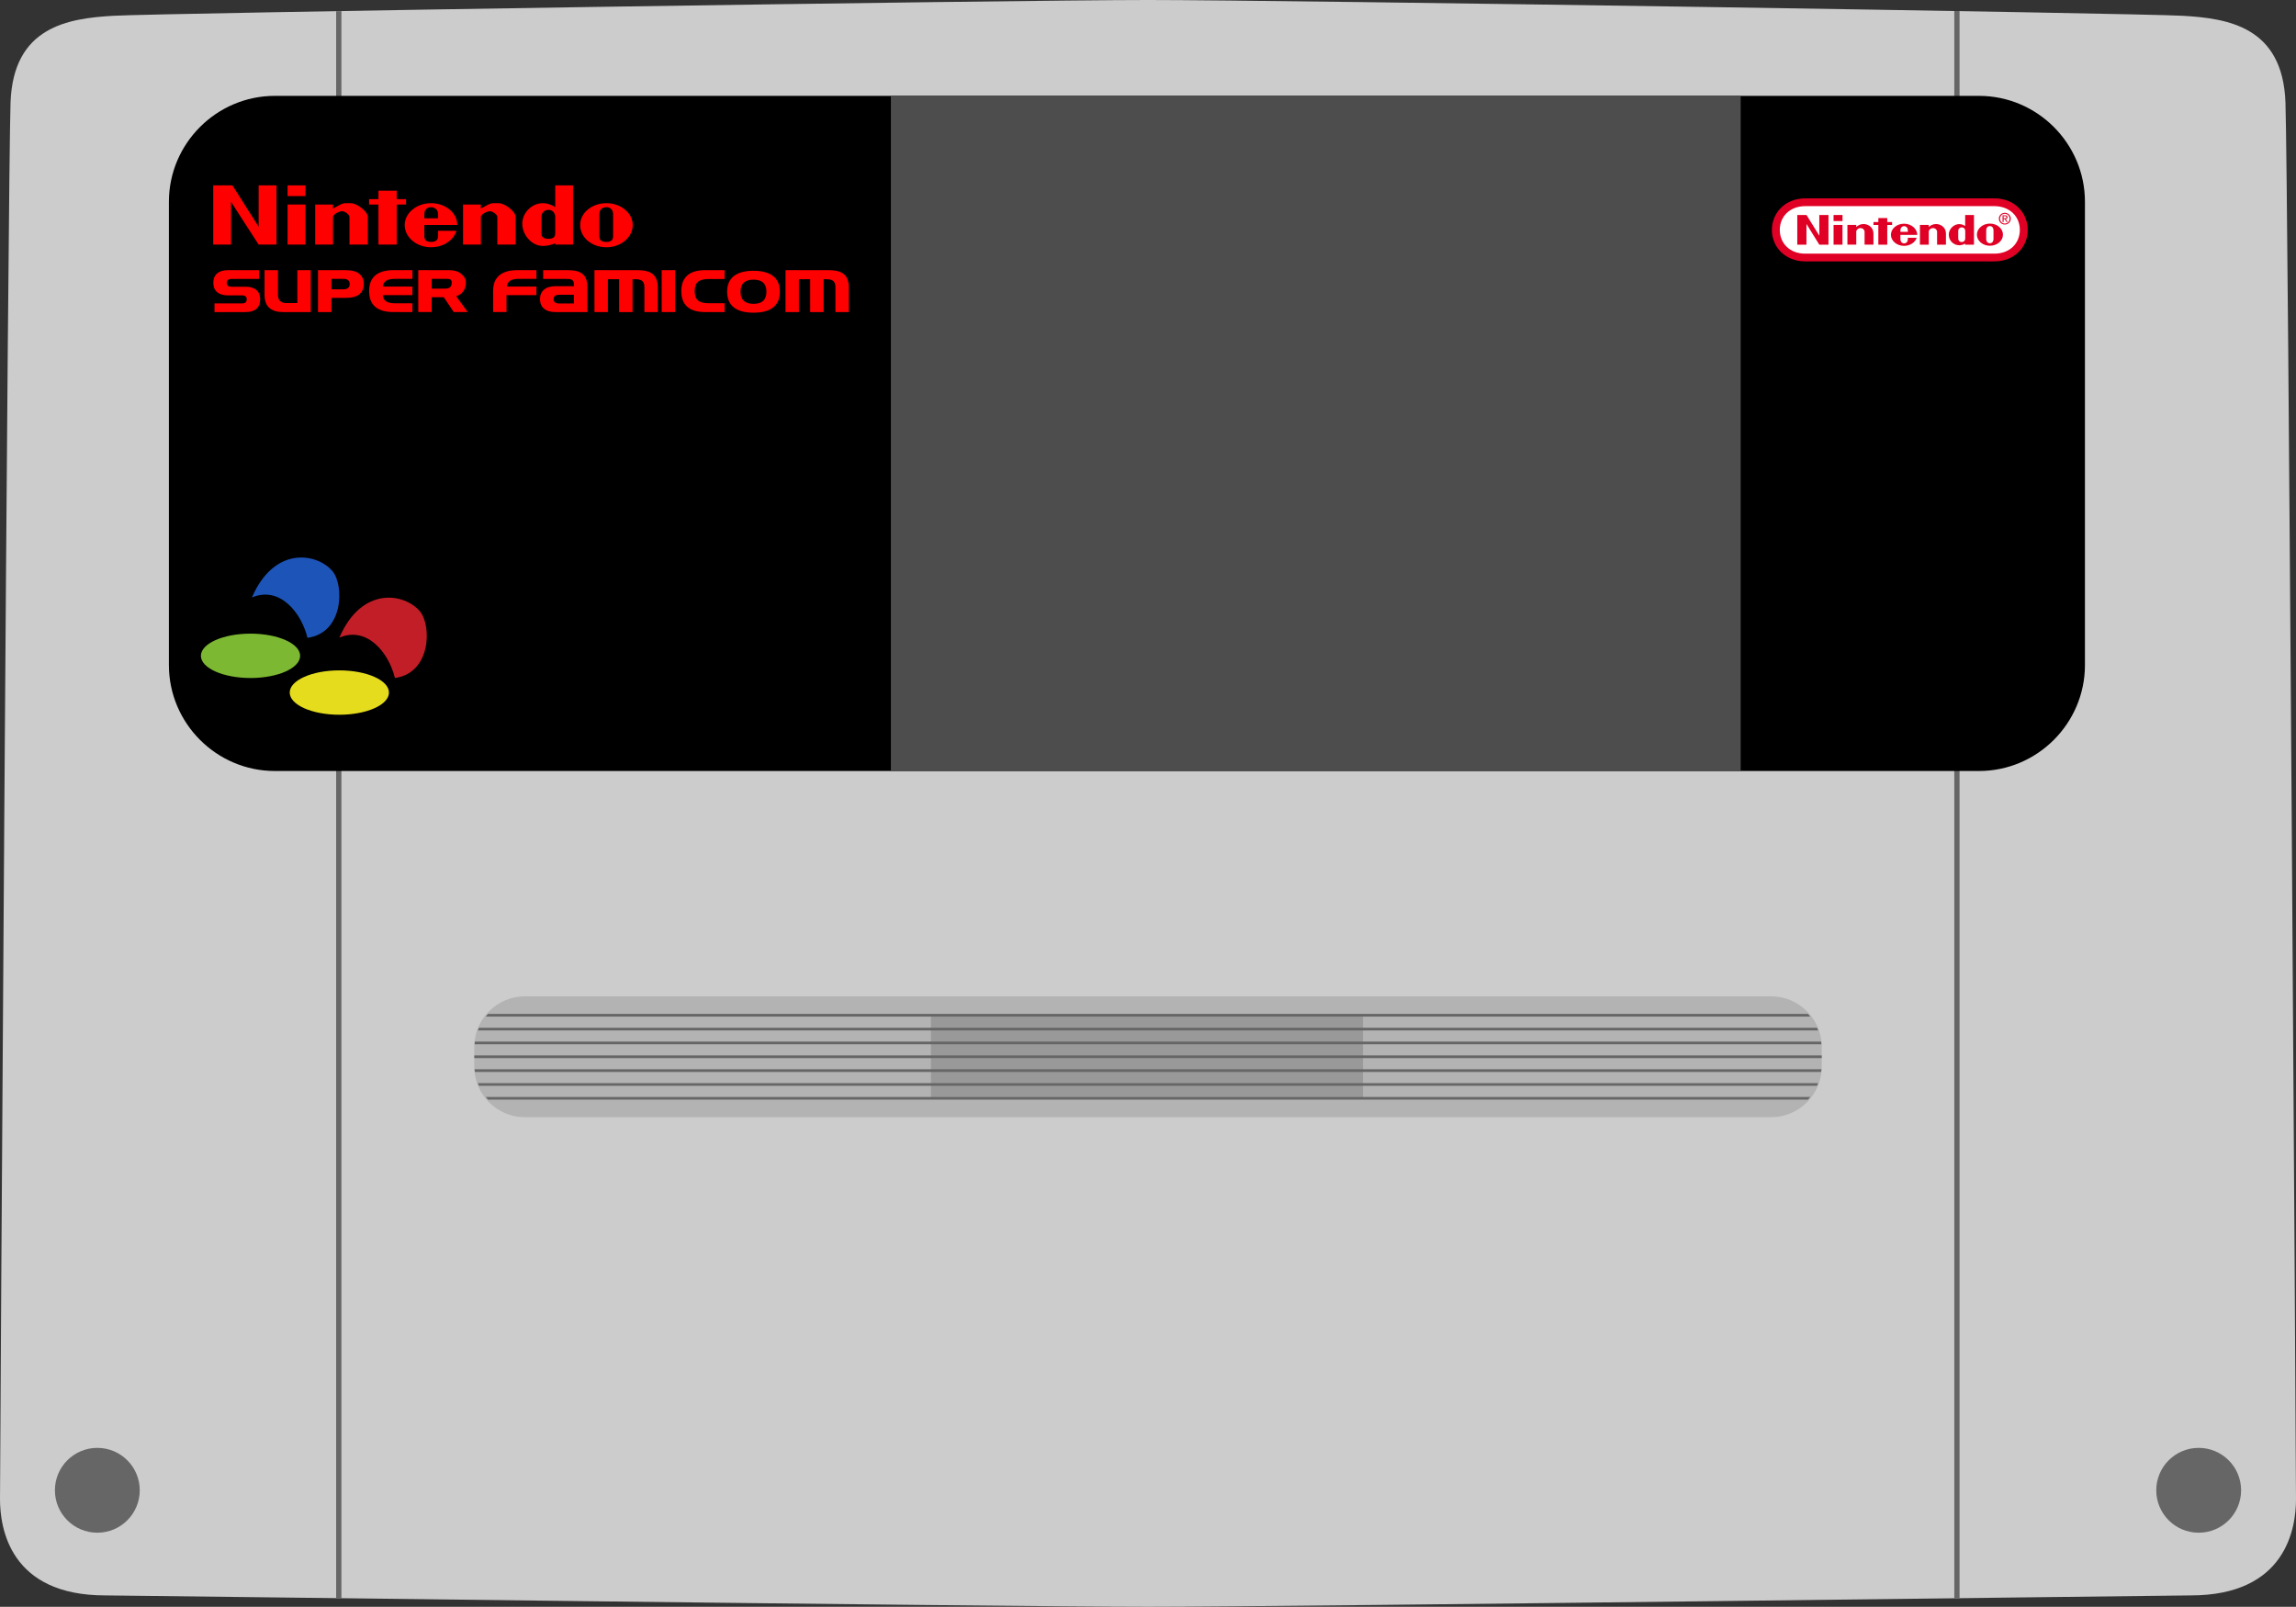 <?xml version="1.0" encoding="UTF-8" standalone="no"?>
<svg
   xmlns:dc="http://purl.org/dc/elements/1.1/"
   xmlns:cc="http://creativecommons.org/ns#"
   xmlns:rdf="http://www.w3.org/1999/02/22-rdf-syntax-ns#"
   xmlns:svg="http://www.w3.org/2000/svg"
   xmlns="http://www.w3.org/2000/svg"
   xmlns:sodipodi="http://sodipodi.sourceforge.net/DTD/sodipodi-0.dtd"
   xmlns:inkscape="http://www.inkscape.org/namespaces/inkscape"
   viewBox="0 0 258.81 181.145"
   height="181.145"
   width="258.81"
   xml:space="preserve"
   version="1.1"
   id="svg2"
   inkscape:version="0.92.5 (2060ec1f9f, 2020-04-08)"
   sodipodi:docname="game.svg"><rect x="0" y="0" width="258.81" height="181.145" fill="#333333" stroke="none"/><sodipodi:namedview
     pagecolor="#ffffff"
     bordercolor="#666666"
     borderopacity="1"
     objecttolerance="10"
     gridtolerance="10"
     guidetolerance="10"
     inkscape:pageopacity="0"
     inkscape:pageshadow="2"
     inkscape:window-width="3840"
     inkscape:window-height="2065"
     id="namedview60"
     showgrid="false"
     inkscape:zoom="2.8655383"
     inkscape:cx="58.59622"
     inkscape:cy="118.36506"
     inkscape:window-x="0"
     inkscape:window-y="0"
     inkscape:window-maximized="1"
     inkscape:current-layer="svg2" /><defs
     id="defs6"><clipPath
       id="clipPath16"
       clipPathUnits="userSpaceOnUse"><path
         id="path18"
         d="m 0,144.916 207.048,0 L 207.048,0 0,0 0,144.916 Z" /></clipPath><pattern
       y="0"
       x="0"
       height="6"
       width="6"
       patternUnits="userSpaceOnUse"
       id="EMFhbasepattern" /></defs><g
     transform="translate(-394.764,-262.803)"
     id="g5366"><g
       transform="matrix(1.25,0,0,-1.25,524.169,443.948)"
       id="g20-6"><path
         id="path22-0"
         style="fill:#cccccc;fill-opacity:1;fill-rule:nonzero;stroke:none"
         d="m 0,0 c 13.146,0 92.244,1.027 94.026,1.027 8.611,0 9.498,6.072 9.498,8.684 0,2.612 -0.712,119.059 -0.95,125.945 -0.237,6.886 -5.223,7.598 -9.26,7.836 -4.036,0.237 -80.967,1.424 -93.314,1.424 -12.347,0 -89.278,-1.187 -93.314,-1.424 -4.037,-0.238 -9.023,-0.95 -9.26,-7.836 -0.238,-6.886 -0.95,-123.333 -0.95,-125.945 0,-2.612 0.887,-8.684 9.498,-8.684 C -92.244,1.027 -13.146,0 0,0"
         inkscape:connector-curvature="0" /></g><path
       id="path24-5"
       style="fill:#666666;fill-opacity:1;fill-rule:nonzero;stroke:none;stroke-width:1.25"
       d="m 615.649,442.98 h -0.593 v -178.935 h 0.593 z"
       inkscape:connector-curvature="0" /><path
       id="path26-6"
       style="fill:#666666;fill-opacity:1;fill-rule:nonzero;stroke:none;stroke-width:1.25"
       d="m 433.249,442.992 h -0.593 v -178.935 h 0.593 z"
       inkscape:connector-curvature="0" /><g
       transform="matrix(1.25,0,0,-1.25,617.844,349.722)"
       id="g28-2"><path
         id="path30-6"
         style="fill:#000000;fill-opacity:1;fill-rule:nonzero;stroke:none"
         d="m 0,0 h -153.681 c -5.253,0 -9.551,4.298 -9.551,9.551 v 41.787 c 0,5.252 4.298,9.551 9.551,9.551 H 0 c 5.253,0 9.551,-4.299 9.551,-9.551 V 9.551 C 9.551,4.298 5.253,0 0,0"
         inkscape:connector-curvature="0" /></g><path
       id="path32-2"
       style="fill:#4d4d4d;fill-opacity:1;fill-rule:nonzero;stroke:none;stroke-width:1.25"
       d="m 495.185,349.722 h 95.793 v -76.111 h -95.793 z"
       inkscape:connector-curvature="0" /><g
       style="fill:#7cb832;fill-opacity:1"
       transform="matrix(1.25,0,0,-1.25,428.596,336.738)"
       id="g34-5"><path
         id="path36-4"
         style="fill:#7cb832;fill-opacity:1;fill-rule:nonzero;stroke:none"
         d="m 0,0 c 0,-1.105 -2.003,-2.001 -4.475,-2.001 -2.471,0 -4.474,0.896 -4.474,2.001 0,1.105 2.003,2.001 4.474,2.001 C -2.003,2.001 0,1.105 0,0"
         inkscape:connector-curvature="0" /></g><g
       style="fill:#e5dc1d;fill-opacity:1"
       transform="matrix(1.25,0,0,-1.25,438.609,340.88)"
       id="g38-1"><path
         id="path40-7"
         style="fill:#e5dc1d;fill-opacity:1;fill-rule:nonzero;stroke:none"
         d="m 0,0 c 0,-1.105 -2.003,-2.001 -4.475,-2.001 -2.471,0 -4.474,0.896 -4.474,2.001 0,1.105 2.003,2.001 4.474,2.001 C -2.003,2.001 0,1.105 0,0"
         inkscape:connector-curvature="0" /></g><g
       style="fill:#c21e27;fill-opacity:1"
       transform="matrix(1.25,0,0,-1.25,439.282,339.239)"
       id="g42-4"><path
         id="path44-4"
         style="fill:#c21e27;fill-opacity:1;fill-rule:nonzero;stroke:none"
         d="M 0,0 C -0.539,2.241 -2.492,4.717 -5.013,3.64 -2.96,8.376 0.915,7.623 2.26,6.008 3.308,4.751 3.283,0.45 0,0"
         inkscape:connector-curvature="0" /></g><g
       style="fill:#1d54b8;fill-opacity:1"
       transform="matrix(1.25,0,0,-1.25,429.424,334.711)"
       id="g46-8"><path
         id="path48-3"
         style="fill:#1d54b8;fill-opacity:1;fill-rule:nonzero;stroke:none"
         d="M 0,0 C -0.539,2.241 -2.492,4.717 -5.013,3.64 -2.96,8.376 0.915,7.623 2.26,6.008 3.308,4.751 3.283,0.45 0,0"
         inkscape:connector-curvature="0" /></g><g
       transform="matrix(1.25,0,0,-1.25,410.517,430.813)"
       id="g50-0"><path
         id="path52-7"
         style="fill:#666666;fill-opacity:1;fill-rule:nonzero;stroke:none"
         d="m 0,0 c 0,-2.113 -1.713,-3.825 -3.826,-3.825 -2.112,0 -3.825,1.712 -3.825,3.825 0,2.113 1.713,3.826 3.825,3.826 C -1.713,3.826 0,2.113 0,0"
         inkscape:connector-curvature="0" /></g><g
       transform="matrix(1.25,0,0,-1.25,637.822,430.813)"
       id="g54-8"><path
         id="path56-6"
         style="fill:#666666;fill-opacity:1;fill-rule:nonzero;stroke:none"
         d="m 0,0 c 0,-2.113 1.713,-3.825 3.826,-3.825 2.112,0 3.825,1.712 3.825,3.825 0,2.113 -1.713,3.826 -3.825,3.826 C 1.713,3.826 0,2.113 0,0"
         inkscape:connector-curvature="0" /></g><g
       transform="matrix(1.25,0,0,-1.25,594.418,388.752)"
       id="g58-7"><path
         id="path60-8"
         style="fill:#b3b3b3;fill-opacity:1;fill-rule:nonzero;stroke:none"
         d="m 0,0 h -112.398 c -2.506,0 -4.556,2.05 -4.556,4.556 v 1.789 c 0,2.506 2.05,4.556 4.556,4.556 H 0 c 2.506,0 4.556,-2.05 4.556,-4.556 V 4.556 C 4.556,2.05 2.506,0 0,0"
         inkscape:connector-curvature="0" /></g><path
       id="path62-8"
       style="fill:#999999;fill-opacity:1;fill-rule:nonzero;stroke:none;stroke-width:1.25"
       d="M 548.4,386.696 H 499.702 v -9.514 h 48.699 z"
       inkscape:connector-curvature="0" /><g
       transform="matrix(1.25,0,0,-1.25,599.586,378.668)"
       id="g64-9"><path
         id="path66-4"
         style="fill:#666666;fill-opacity:1;fill-rule:nonzero;stroke:none"
         d="m 0,0 h -120.667 c -0.035,-0.079 -0.067,-0.159 -0.099,-0.24 H 0.099 C 0.068,-0.159 0.036,-0.079 0,0 m 0.364,-1.248 h -121.395 c -0.012,-0.08 -0.026,-0.16 -0.034,-0.241 H 0.398 C 0.39,-1.408 0.376,-1.328 0.364,-1.248 m -1.183,2.496 h -119.029 c -0.07,-0.078 -0.14,-0.157 -0.205,-0.24 H -0.613 C -0.679,1.091 -0.748,1.17 -0.819,1.248 M -121.088,-2.737 H 0.422 v 0.24 h -121.51 z m 1.241,-3.746 H -0.819 c 0.071,0.079 0.14,0.158 0.206,0.241 h -119.44 c 0.065,-0.083 0.135,-0.162 0.206,-0.241 m -0.819,1.249 H 0 c 0.036,0.079 0.068,0.159 0.099,0.24 h -120.865 c 0.032,-0.081 0.064,-0.161 0.1,-0.24 m -0.365,1.248 H 0.364 c 0.012,0.08 0.026,0.159 0.034,0.241 h -121.463 c 0.008,-0.082 0.022,-0.161 0.034,-0.241"
         inkscape:connector-curvature="0" /></g><g
       transform="matrix(1.25,0,0,-1.25,598.268,292.271)"
       id="g68-3"><path
         id="path70-1"
         style="fill:#e10025;fill-opacity:1;fill-rule:evenodd;stroke:none"
         d="m 0,0 c -1.809,0 -3.017,1.282 -3.017,2.836 0,1.555 1.211,2.851 3.014,2.847 H 17.038 C 18.841,5.687 20.052,4.391 20.052,2.836 20.052,1.282 18.844,0 17.035,0 Z"
         inkscape:connector-curvature="0" /></g><g
       transform="matrix(1.25,0,0,-1.25,598.275,286.041)"
       id="g72-4"><path
         id="path74-2"
         style="fill:#ffffff;fill-opacity:1;fill-rule:evenodd;stroke:none"
         d="m 0,0 c -1.432,-0.003 -2.311,-0.96 -2.311,-2.144 0,-1.183 0.873,-2.148 2.311,-2.143 h 17.023 c 1.438,-0.005 2.312,0.96 2.312,2.143 0,1.184 -0.879,2.141 -2.312,2.144 z"
         inkscape:connector-curvature="0" /></g><g
       transform="matrix(1.25,0,0,-1.25,597.357,287.041)"
       id="g76-0"><path
         id="path78-9"
         style="fill:#e10025;fill-opacity:1;fill-rule:evenodd;stroke:none"
         d="M 0,0 H 0.833 L 1.987,-1.866 1.986,0 H 2.813 V -2.676 H 1.987 L 0.828,-0.81 V -2.676 H 0 Z"
         inkscape:connector-curvature="0" /></g><g
       transform="matrix(1.25,0,0,-1.25,606.494,287.386)"
       id="g80-2"><path
         id="path82-0"
         style="fill:#e10025;fill-opacity:1;fill-rule:evenodd;stroke:none"
         d="M 0,0 H 0.805 V -0.36 H 1.241 V -0.624 H 0.805 L 0.806,-2.4 H 0 v 1.776 h -0.437 v 0.264 h 0.438 z"
         inkscape:connector-curvature="0" /></g><path
       id="path84-6"
       style="fill:#e10025;fill-opacity:1;fill-rule:evenodd;stroke:none;stroke-width:1.25"
       d="m 601.449,288.162 h 1.006 v 2.224 h -1.006 z"
       inkscape:connector-curvature="0" /><path
       id="path86-2"
       style="fill:#e10025;fill-opacity:1;fill-rule:evenodd;stroke:none;stroke-width:1.25"
       d="m 601.448,287.041 h 1.008 v 0.684 h -1.008 z"
       inkscape:connector-curvature="0" /><g
       transform="matrix(1.25,0,0,-1.25,619.073,288.01)"
       id="g88-3"><path
         id="path90-7"
         style="fill:#e10025;fill-opacity:1;fill-rule:evenodd;stroke:none"
         d="m 0,0 c -0.649,0 -1.175,-0.447 -1.175,-0.999 0,-0.552 0.526,-0.999 1.175,-0.999 0.65,0 1.176,0.447 1.176,0.999 C 1.176,-0.447 0.65,0 0,0 m 0.323,-0.997 c 0,0 -0.001,-0.268 -0.001,-0.377 0,-0.283 -0.167,-0.4 -0.328,-0.4 -0.161,0 -0.33,0.117 -0.33,0.4 0,0.109 0.001,0.384 0.001,0.384 0,0 0,0.263 0,0.371 0,0.282 0.168,0.398 0.329,0.398 0.16,0 0.328,-0.116 0.328,-0.398 0,-0.108 0,-0.307 0.001,-0.379 z"
         inkscape:connector-curvature="0" /></g><g
       transform="matrix(1.25,0,0,-1.25,616.29,289.263)"
       id="g92-5"><path
         id="path94-9"
         style="fill:#e10025;fill-opacity:1;fill-rule:evenodd;stroke:none"
         d="m 0,0 v 0.318 c 0,0.275 -0.19,0.345 -0.315,0.345 -0.128,0 -0.316,-0.07 -0.316,-0.345 0,-0.091 0.001,-0.317 0.001,-0.317 0,0 -0.001,-0.222 -0.001,-0.317 0,-0.274 0.188,-0.346 0.316,-0.346 0.125,0 0.315,0.072 0.315,0.346 z m -0.006,1.777 h 0.794 v -2.675 h -0.795 c 0,0 0,0.086 0,0.102 -0.308,-0.193 -0.656,-0.192 -0.927,-0.066 -0.072,0.033 -0.55,0.263 -0.55,0.882 0,0.47 0.443,0.982 1.023,0.931 0.191,-0.017 0.327,-0.086 0.455,-0.158 z"
         inkscape:connector-curvature="0" /></g><g
       transform="matrix(1.25,0,0,-1.25,604.809,288.059)"
       id="g96-2"><path
         id="path98-2"
         style="fill:#e10025;fill-opacity:1;fill-rule:evenodd;stroke:none"
         d="m 0,0 c 0.301,0.008 0.911,-0.189 0.907,-0.893 -0.001,-0.125 0,-0.968 0,-0.968 h -0.8 v 1.169 c 0,0.155 -0.148,0.327 -0.367,0.327 -0.22,0 -0.382,-0.172 -0.382,-0.327 0,-0.076 0.001,-1.169 0.001,-1.169 H -1.44 l -0.001,1.779 0.8,0.001 c 0,0 -0.001,-0.144 0,-0.187 C -0.488,-0.122 -0.266,-0.008 0,0"
         inkscape:connector-curvature="0" /></g><g
       transform="matrix(1.25,0,0,-1.25,612.982,288.059)"
       id="g100-8"><path
         id="path102-9"
         style="fill:#e10025;fill-opacity:1;fill-rule:evenodd;stroke:none"
         d="M 0,0 C 0.3,0.008 0.911,-0.189 0.907,-0.893 0.906,-1.018 0.906,-1.861 0.906,-1.861 H 0.107 v 1.169 c 0,0.155 -0.148,0.327 -0.367,0.327 -0.219,0 -0.383,-0.172 -0.383,-0.327 0,-0.076 0.001,-1.169 0.001,-1.169 H -1.44 v 1.779 l 0.798,0.001 c 0,0 -0.001,-0.144 0,-0.187 C -0.487,-0.122 -0.266,-0.008 0,0"
         inkscape:connector-curvature="0" /></g><g
       transform="matrix(1.25,0,0,-1.25,609.818,289.608)"
       id="g104-7"><path
         id="path106-3"
         style="fill:#e10025;fill-opacity:1;fill-rule:evenodd;stroke:none"
         d="m 0,0 c 0,0 0.001,-0.008 0.001,-0.108 0,-0.326 -0.214,-0.398 -0.333,-0.398 -0.119,0 -0.337,0.072 -0.337,0.398 0,0.098 0.001,0.367 0.001,0.367 h 1.516 c 0,0.552 -0.533,1.009 -1.187,1.009 -0.654,0 -1.185,-0.447 -1.185,-0.998 0,-0.552 0.531,-1 1.185,-1 0.543,0 1.001,0.31 1.141,0.731 z m -0.668,0.537 c -0.002,0.155 0.002,0.259 0.053,0.349 0.063,0.109 0.179,0.161 0.283,0.162 v 0 C -0.227,1.047 -0.112,0.995 -0.049,0.886 0.002,0.796 0.005,0.692 0.004,0.537 Z"
         inkscape:connector-curvature="0" /></g><g
       transform="matrix(1.25,0,0,-1.25,620.75,287.409)"
       id="g108-6"><path
         id="path110-1"
         style="fill:#e10025;fill-opacity:1;fill-rule:evenodd;stroke:none"
         d="m 0,0 c 0.078,0 0.148,0.005 0.148,0.099 0,0.075 -0.069,0.09 -0.132,0.09 H -0.11 V 0 Z m -0.11,-0.342 h -0.093 v 0.609 h 0.232 c 0.144,0 0.215,-0.053 0.215,-0.173 0,-0.109 -0.068,-0.157 -0.158,-0.168 L 0.259,-0.342 H 0.157 l -0.162,0.264 H -0.11 Z"
         inkscape:connector-curvature="0" /></g><g
       transform="matrix(1.25,0,0,-1.25,620.752,288.006)"
       id="g112-2"><path
         id="path114-9"
         style="fill:#e10025;fill-opacity:1;fill-rule:evenodd;stroke:none"
         d="M 0,0 C 0.239,0 0.427,0.187 0.427,0.442 0.427,0.691 0.239,0.88 0,0.88 -0.241,0.88 -0.43,0.691 -0.43,0.442 -0.43,0.187 -0.241,0 0,0 m -0.536,0.442 c 0,0.303 0.246,0.526 0.536,0.526 0.288,0 0.534,-0.223 0.534,-0.526 0,-0.307 -0.246,-0.53 -0.534,-0.53 -0.29,0 -0.536,0.223 -0.536,0.53"
         inkscape:connector-curvature="0" /></g><path
       style="fill:#d40000;fill-opacity:1;fill-rule:nonzero;stroke:none"
       d="M 553.769,343.861 Z"
       id="path3509-8"
       inkscape:connector-curvature="0" /><path
       style="fill:#d40000;fill-opacity:1;fill-rule:nonzero;stroke:none"
       d="M 553.769,342.34 Z"
       id="path3511-9"
       inkscape:connector-curvature="0" /><path
       style="fill:#d40000;fill-opacity:1;fill-rule:nonzero;stroke:none"
       d="M 553.769,340.843 Z"
       id="path3513-2"
       inkscape:connector-curvature="0" /><path
       style="fill:#d40000;fill-opacity:1;fill-rule:nonzero;stroke:none"
       d="M 553.769,341.592 Z"
       id="path3515-6"
       inkscape:connector-curvature="0" /><path
       style="fill:#d40000;fill-opacity:1;fill-rule:nonzero;stroke:none"
       d="M 553.769,344.61 Z"
       id="path3517-6"
       inkscape:connector-curvature="0" /><path
       style="fill:#d40000;fill-opacity:1;fill-rule:nonzero;stroke:none"
       d="M 553.769,343.089 Z"
       id="path3519-4"
       inkscape:connector-curvature="0" /><path
       style="fill:#d40000;fill-opacity:1;fill-rule:nonzero;stroke:none"
       d="M 553.769,340.095 Z"
       id="path3521-9"
       inkscape:connector-curvature="0" /><g
       style="fill:#ff0000;fill-opacity:1"
       transform="matrix(0.645,0,0,0.645,382.178,33.696)"
       id="g5021-4"><g
         id="g4865-0"
         transform="matrix(0.246,0,0,0.246,56.777,387.604)"
         style="fill:#ff0000;fill-opacity:1"><path
           d="M 44.922,42.076 V 0 H 32.266 V 29.421 L 13.603,0 H 0 V 42.076 H 12.655 V 11.707 l 19.61,30.369 z"
           id="path2-5"
           inkscape:connector-curvature="0"
           style="fill:#ff0000;fill-opacity:1" /><path
           d="M 65.486,42.076 V 13.604 H 52.832 v 28.473 z"
           id="path4-9"
           inkscape:connector-curvature="0"
           style="fill:#ff0000;fill-opacity:1" /><path
           d="M 65.486,7.594 V 0 H 52.832 v 7.594 z"
           id="path6-4"
           inkscape:connector-curvature="0"
           style="fill:#ff0000;fill-opacity:1" /><path
           d="M 109.777,42.076 V 22.464 c 0,-4.114 -7.908,-9.808 -12.021,-9.808 h -3.797 c -2.846,0 -6.01,2.529 -8.857,3.795 V 13.604 H 72.447 V 42.077 H 85.101 V 22.464 c 0,-1.899 4.43,-4.114 6.329,-4.114 1.897,0 5.377,2.214 5.377,4.114 v 19.613 z"
           id="path8-6"
           inkscape:connector-curvature="0"
           style="fill:#ff0000;fill-opacity:1" /><g
           id="_x33_162_1_-9"
           style="fill:#ff0000;fill-opacity:1"><path
             d="M 214.811,42.077 V 22.463 c 0,-4.111 -7.908,-9.807 -12.025,-9.807 h -3.795 c -2.847,0 -6.009,2.53 -8.858,3.795 v -2.847 h -12.654 v 28.473 h 12.654 V 22.463 c 0,-1.897 4.432,-4.111 6.325,-4.111 1.896,0 5.381,2.214 5.381,4.111 v 19.614 z"
             id="path10-2"
             inkscape:connector-curvature="0"
             style="fill:#ff0000;fill-opacity:1" /></g><path
           d="M 130.338,42.076 V 13.604 h 6.646 V 9.807 h -6.646 v -6.01 h -12.967 v 6.01 h -6.646 v 3.797 h 6.646 v 28.473 z"
           id="path13-2"
           inkscape:connector-curvature="0"
           style="fill:#ff0000;fill-opacity:1" /><path
           d="m 154.7,12.655 c -10.122,0 -18.663,6.959 -18.663,15.5 0,8.86 8.542,15.818 18.663,15.818 8.857,0 16.135,-5.062 18.033,-11.703 h -12.971 v 3.795 c 0,3.163 -2.213,4.112 -5.063,4.112 -2.849,0 -4.744,-0.949 -4.744,-4.112 v -7.909 h 23.412 C 173.368,19.615 165.139,12.655 154.7,12.655 Z m 0,2.848 c 2.85,0 5.063,1.898 5.063,5.062 v 2.848 h -9.807 v -2.849 c -10e-4,-3.163 1.895,-5.061 4.744,-5.061 z"
           id="path15-4"
           inkscape:connector-curvature="0"
           style="fill:#ff0000;fill-opacity:1" /><path
           d="m 279.349,12.655 c -10.442,0 -18.666,6.959 -18.666,15.5 0,8.86 8.224,15.818 18.666,15.818 10.118,0 18.663,-6.958 18.663,-15.818 0,-8.54 -8.545,-15.5 -18.663,-15.5 z m 0,2.848 c 2.846,0 4.746,1.898 4.746,5.062 v 15.503 c 0,3.163 -1.9,4.112 -4.746,4.112 -3.164,0 -5.063,-0.949 -5.063,-4.112 V 20.563 c 10e-4,-3.162 1.899,-5.06 5.063,-5.06 z"
           id="path17-7"
           inkscape:connector-curvature="0"
           style="fill:#ff0000;fill-opacity:1" /><path
           d="m 242.968,0 v 15.502 c 0,0 -3.801,-2.847 -8.861,-2.847 -7.909,0 -14.553,6.959 -14.553,14.551 0,7.91 6.644,15.819 14.553,15.819 5.062,0 8.861,-1.898 8.861,-1.898 v 0.949 h 12.651 V 0 Z m -4.749,17.401 c 2.848,0 4.749,2.214 4.749,5.063 v 11.705 c 0,2.849 -1.901,3.795 -4.749,3.795 -3.164,0 -5.063,-0.947 -5.063,-3.795 V 22.464 c 0.002,-2.849 1.899,-5.063 5.063,-5.063 z"
           id="path19-7"
           inkscape:connector-curvature="0"
           style="fill:#ff0000;fill-opacity:1" /></g><g
         transform="matrix(0.326,0,0,0.326,79.416,495.23)"
         id="g4879-5"
         style="fill:#ff0000;fill-opacity:1"><path
           inkscape:connector-curvature="0"
           id="path865-4"
           style="font-style:normal;font-variant:normal;font-weight:normal;font-stretch:normal;font-size:32.087px;line-height:1.25;font-family:'Super FamiFont';-inkscape-font-specification:'Super FamiFont';fill:#ff0000;fill-opacity:1;stroke:none;stroke-width:0.802"
           d="m -68.754,-262.211 v -4.653 h 14.806 q 2.475,0 2.475,-2.162 0,-2.115 -2.475,-2.115 h -7.411 q -3.901,0 -5.969,-1.739 -2.052,-1.755 -2.052,-5.029 0,-3.274 2.021,-5.014 2.037,-1.755 5.781,-1.755 h 16.654 v 4.7 h -14.743 q -2.538,0 -2.538,2.068 0,2.115 2.538,2.115 h 7.567 q 3.807,0 5.797,1.755 2.005,1.739 2.005,5.014 0,3.321 -2.005,5.076 -1.99,1.739 -5.797,1.739 z" /><path
           inkscape:connector-curvature="0"
           id="path867-8"
           style="font-style:normal;font-variant:normal;font-weight:normal;font-stretch:normal;font-size:32.087px;line-height:1.25;font-family:'Super FamiFont';-inkscape-font-specification:'Super FamiFont';fill:#ff0000;fill-opacity:1;stroke:none;stroke-width:0.802"
           d="m -32.151,-262.211 q -4.575,0 -7.176,-2.209 -2.601,-2.209 -2.601,-7.097 v -13.161 h 7.176 v 13.208 q 0,2.35 1.206,3.384 1.206,1.034 3.149,1.034 h 6.048 v -17.626 h 7.176 v 22.467 z" /><path
           inkscape:connector-curvature="0"
           id="path869-1"
           style="font-style:normal;font-variant:normal;font-weight:normal;font-stretch:normal;font-size:32.087px;line-height:1.25;font-family:'Super FamiFont';-inkscape-font-specification:'Super FamiFont';fill:#ff0000;fill-opacity:1;stroke:none;stroke-width:0.802"
           d="m -13.272,-262.211 v -22.467 H 1.534 q 5.029,0 7.379,2.005 2.366,1.99 2.366,5.452 0,3.415 -2.334,5.421 -2.334,1.99 -7.411,1.99 h -7.63 v 7.599 z m 16.999,-14.994 q 0,-2.82 -3.462,-2.82 H -6.096 v 5.609 h 6.361 q 3.462,0 3.462,-2.789 z" /><path
           inkscape:connector-curvature="0"
           id="path871-2"
           style="font-style:normal;font-variant:normal;font-weight:normal;font-stretch:normal;font-size:32.087px;line-height:1.25;font-family:'Super FamiFont';-inkscape-font-specification:'Super FamiFont';fill:#ff0000;fill-opacity:1;stroke:none;stroke-width:0.802"
           d="m 37.332,-280.025 h -9.259 q -3.368,0 -4.873,1.034 -1.488,1.034 -1.755,3.102 h 15.887 v 4.606 H 21.445 q 0.11,2.021 1.598,3.196 1.504,1.175 5.029,1.175 h 9.259 v 4.7 H 27.164 q -6.471,0 -9.761,-2.82 -3.274,-2.836 -3.274,-8.413 0,-5.578 3.274,-8.398 3.29,-2.836 9.761,-2.836 h 10.168 z" /><path
           inkscape:connector-curvature="0"
           id="path873-8"
           style="font-style:normal;font-variant:normal;font-weight:normal;font-stretch:normal;font-size:32.087px;line-height:1.25;font-family:'Super FamiFont';-inkscape-font-specification:'Super FamiFont';fill:#ff0000;fill-opacity:1;stroke:none;stroke-width:0.802"
           d="m 58.417,-277.931 c 0,-2.058 -1.154,-2.094 -3.462,-2.094 h -7.301 v 5.243 h 7.301 c 2.308,0 3.462,-1.05 3.462,-3.149 z m -4.272,7.755 h -6.492 v 7.964 h -7.176 v -22.467 h 16.216 c 3.144,0 5.473,0.721 6.988,2.162 1.525,1.431 2.287,2.293 2.287,4.57 0,2.308 -0.752,4.178 -2.256,5.609 -0.762,0.731 -1.734,1.274 -2.914,1.629 l 6.183,8.497 h -7.468 z"
           sodipodi:nodetypes="ssccsscccccscsccccc" /><path
           inkscape:connector-curvature="0"
           id="path875-9"
           style="font-style:normal;font-variant:normal;font-weight:normal;font-stretch:normal;font-size:32.087px;line-height:1.25;font-family:'Super FamiFont';-inkscape-font-specification:'Super FamiFont';fill:#ff0000;fill-opacity:1;stroke:none;stroke-width:0.802"
           d="m 80.597,-273.445 q 0,-5.578 3.274,-8.398 3.29,-2.836 9.761,-2.836 h 10.168 v 4.653 h -9.259 q -3.368,0 -4.873,1.034 -1.488,1.034 -1.755,3.102 h 15.887 v 4.606 H 87.772 v 9.071 h -7.176 z" /><path
           inkscape:connector-curvature="0"
           id="path877-3"
           style="font-style:normal;font-variant:normal;font-weight:normal;font-stretch:normal;font-size:32.087px;line-height:1.25;font-family:'Super FamiFont';-inkscape-font-specification:'Super FamiFont';fill:#ff0000;fill-opacity:1;stroke:none;stroke-width:0.802"
           d="m 113.994,-262.211 q -3.964,0 -6.11,-1.833 -2.146,-1.849 -2.146,-5.108 0,-3.243 2.146,-5.076 2.146,-1.849 6.11,-1.849 h 9.964 v -0.815 q 0,-1.708 -0.815,-2.397 -0.799,-0.689 -2.773,-0.689 h -12.926 v -4.7 h 13.192 q 5.562,0 8.022,2.115 2.475,2.115 2.475,6.909 v 13.443 z m 9.964,-9.259 h -8.037 q -2.898,0 -2.898,2.319 0,2.334 2.898,2.334 h 8.037 z" /><path
           inkscape:connector-curvature="0"
           id="path879-6"
           style="font-style:normal;font-variant:normal;font-weight:normal;font-stretch:normal;font-size:32.087px;line-height:1.25;font-family:'Super FamiFont';-inkscape-font-specification:'Super FamiFont';fill:#ff0000;fill-opacity:1;stroke:none;stroke-width:0.802"
           d="m 161.701,-262.211 v -13.443 q 0,-2.256 -1.128,-3.212 -1.128,-0.971 -3.745,-0.971 h -1.488 v 17.626 h -7.176 v -17.626 h -6.048 v 17.626 h -7.176 v -22.467 h 23.109 q 5.672,0 8.241,2.209 2.569,2.209 2.569,7.097 v 13.161 z" /><path
           inkscape:connector-curvature="0"
           id="path881-8"
           style="font-style:normal;font-variant:normal;font-weight:normal;font-stretch:normal;font-size:32.087px;line-height:1.25;font-family:'Super FamiFont';-inkscape-font-specification:'Super FamiFont';fill:#ff0000;fill-opacity:1;stroke:none;stroke-width:0.802"
           d="m 178.154,-284.678 v 22.467 h -7.176 v -22.467 z" /><path
           inkscape:connector-curvature="0"
           id="path883-0"
           style="font-style:normal;font-variant:normal;font-weight:normal;font-stretch:normal;font-size:32.087px;line-height:1.25;font-family:'Super FamiFont';-inkscape-font-specification:'Super FamiFont';fill:#ff0000;fill-opacity:1;stroke:none;stroke-width:0.802"
           d="m 204.678,-279.931 h -8.601 q -3.917,0 -5.672,1.52 -1.755,1.52 -1.755,4.967 0,3.447 1.723,4.967 1.723,1.52 5.656,1.52 h 8.648 v 4.747 h -10.434 q -6.33,0 -9.541,-2.82 -3.212,-2.836 -3.212,-8.413 0,-5.562 3.212,-8.398 3.212,-2.836 9.541,-2.836 h 10.434 z" /><path
           inkscape:connector-curvature="0"
           id="path885-2"
           style="font-style:normal;font-variant:normal;font-weight:normal;font-stretch:normal;font-size:32.087px;line-height:1.25;font-family:'Super FamiFont';-inkscape-font-specification:'Super FamiFont';fill:#ff0000;fill-opacity:1;stroke:none;stroke-width:0.802"
           d="m 234.313,-273.111 q 0,2.914 -0.971,5.045 -0.971,2.115 -2.804,3.494 -1.817,1.363 -4.434,2.037 -2.601,0.658 -5.922,0.658 -3.321,0 -5.938,-0.658 -2.601,-0.674 -4.418,-2.037 -1.817,-1.379 -2.804,-3.494 -0.971,-2.131 -0.971,-5.045 0,-2.914 0.971,-5.029 0.987,-2.131 2.804,-3.494 1.817,-1.379 4.418,-2.037 2.616,-0.674 5.938,-0.674 3.321,0 5.922,0.674 2.616,0.658 4.434,2.037 1.833,1.363 2.804,3.494 0.971,2.115 0.971,5.029 z m -14.132,6.486 q 6.956,0 6.956,-6.486 0,-6.486 -6.956,-6.486 -6.956,0 -6.956,6.486 0,6.486 6.956,6.486 z" /><path
           inkscape:connector-curvature="0"
           id="path887-1"
           style="font-style:normal;font-variant:normal;font-weight:normal;font-stretch:normal;font-size:32.087px;line-height:1.25;font-family:'Super FamiFont';-inkscape-font-specification:'Super FamiFont';fill:#ff0000;fill-opacity:1;stroke:none;stroke-width:0.802"
           d="m 264.118,-262.211 v -13.443 q 0,-2.256 -1.128,-3.212 -1.128,-0.971 -3.744,-0.971 h -1.488 v 17.626 h -7.176 v -17.626 h -6.048 v 17.626 h -7.176 v -22.467 h 23.109 q 5.672,0 8.241,2.209 2.569,2.209 2.569,7.097 v 13.161 z" /></g></g></g></svg>